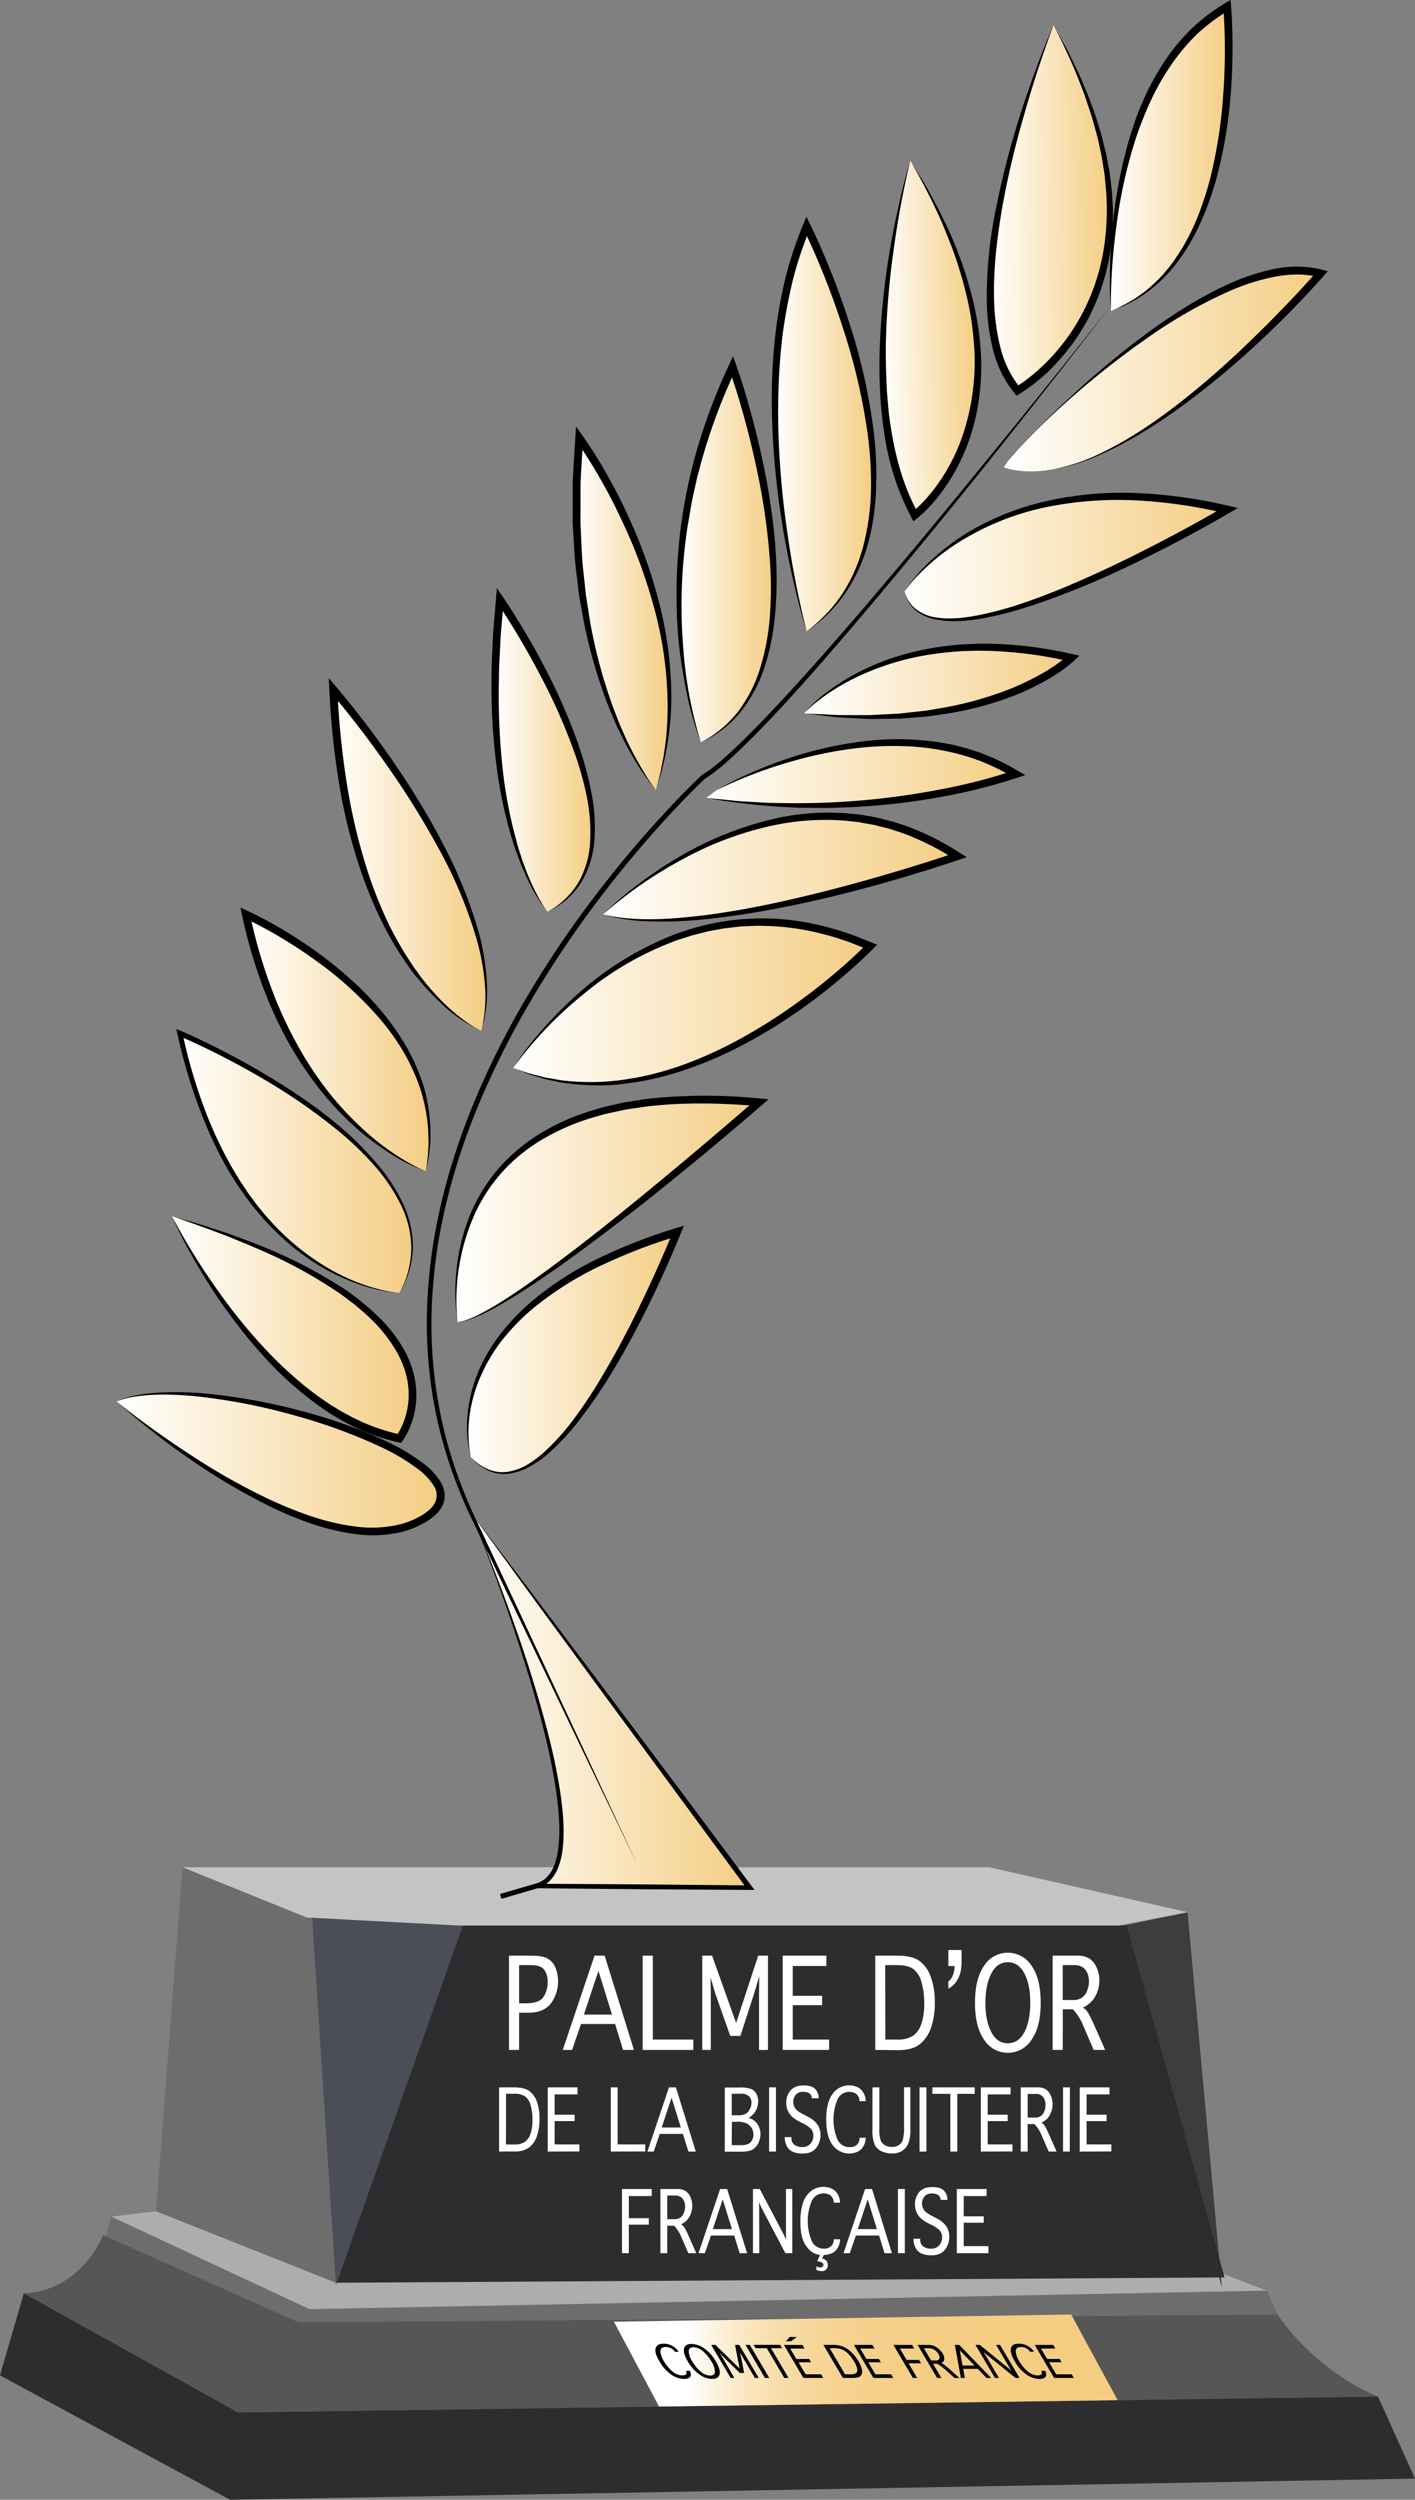 <?xml version="1.0" encoding="UTF-8"?>
<svg xmlns="http://www.w3.org/2000/svg" xmlns:xlink="http://www.w3.org/1999/xlink" viewBox="0 0 535 944.51">
  <rect x="0" y="0" width="535" height="944.51" fill="#808080" stroke="none"/>
  <defs>
    <style>.cls-1{fill:#adadab;}.cls-2{fill:#3d3d3c;}.cls-3{fill:#2d2d2f;}.cls-4{fill:#6d6d6d;}.cls-5{fill:#4b4e57;}.cls-6{fill:#c4c4c4;}.cls-7{fill:#565654;}.cls-8{fill:url(#Dégradé_sans_nom_36);}.cls-9{fill:url(#Dégradé_sans_nom_36-2);}.cls-10{fill:url(#Dégradé_sans_nom_36-3);}.cls-11{fill:url(#Dégradé_sans_nom_36-4);}.cls-12{fill:url(#Dégradé_sans_nom_36-5);}.cls-13{fill:url(#Dégradé_sans_nom_36-6);}.cls-14{fill:url(#Dégradé_sans_nom_36-7);}.cls-15{fill:url(#Dégradé_sans_nom_36-8);}.cls-16{fill:url(#Dégradé_sans_nom_36-9);}.cls-17{fill:url(#Dégradé_sans_nom_36-10);}.cls-18{fill:url(#Dégradé_sans_nom_36-11);}.cls-19{fill:url(#Dégradé_sans_nom_3);}.cls-20{fill:url(#Dégradé_sans_nom_36-12);}.cls-21{fill:url(#Dégradé_sans_nom_36-13);}.cls-22{fill:url(#Dégradé_sans_nom_36-14);}.cls-23{fill:url(#Dégradé_sans_nom_36-15);}.cls-24{fill:url(#Dégradé_sans_nom_36-16);}.cls-25{fill:url(#Dégradé_sans_nom_36-17);}.cls-26{fill:url(#Dégradé_sans_nom_36-18);}.cls-27{fill:url(#Dégradé_sans_nom_36-19);}.cls-28{fill:url(#Dégradé_sans_nom_36-20);}.cls-29{fill:url(#Dégradé_sans_nom_36-21);}.cls-30{fill:url(#Dégradé_sans_nom_3-2);}.cls-31{fill:#fff;}.cls-32{fill:url(#Dégradé_sans_nom_6);}</style>
    <linearGradient id="Dégradé_sans_nom_36" x1="1025.07" y1="983.77" x2="1130.45" y2="983.77" gradientUnits="userSpaceOnUse">
      <stop offset="0" stop-color="#fff"></stop>
      <stop offset="1" stop-color="#f4cd82"></stop>
    </linearGradient>
    <linearGradient id="Dégradé_sans_nom_36-2" x1="973.07" y1="664.77" x2="1030.92" y2="664.77" xlink:href="#Dégradé_sans_nom_36"></linearGradient>
    <linearGradient id="Dégradé_sans_nom_36-3" x1="1034.24" y1="625.27" x2="1071.14" y2="625.27" xlink:href="#Dégradé_sans_nom_36"></linearGradient>
    <linearGradient id="Dégradé_sans_nom_36-4" x1="1064.94" y1="571.77" x2="1100.22" y2="571.77" xlink:href="#Dégradé_sans_nom_36"></linearGradient>
    <linearGradient id="Dégradé_sans_nom_36-5" x1="1103.82" y1="549.27" x2="1139.63" y2="549.27" xlink:href="#Dégradé_sans_nom_36"></linearGradient>
    <linearGradient id="Dégradé_sans_nom_36-6" x1="1140.07" y1="501.77" x2="1177.41" y2="501.77" xlink:href="#Dégradé_sans_nom_36"></linearGradient>
    <linearGradient id="Dégradé_sans_nom_36-7" x1="940.07" y1="733.77" x2="1009.49" y2="733.77" xlink:href="#Dégradé_sans_nom_36"></linearGradient>
    <linearGradient id="Dégradé_sans_nom_36-8" x1="915.07" y1="779.27" x2="1002.87" y2="779.27" xlink:href="#Dégradé_sans_nom_36"></linearGradient>
    <linearGradient id="Dégradé_sans_nom_36-9" x1="912.07" y1="841.27" x2="1003.03" y2="841.27" xlink:href="#Dégradé_sans_nom_36"></linearGradient>
    <linearGradient id="Dégradé_sans_nom_36-10" x1="891.07" y1="892.32" x2="1013.73" y2="892.32" xlink:href="#Dégradé_sans_nom_36"></linearGradient>
    <linearGradient id="Dégradé_sans_nom_36-11" x1="1179.19" y1="479.21" x2="1215.3" y2="479.21" gradientTransform="translate(-11.36 20.9) rotate(-1.56)" xlink:href="#Dégradé_sans_nom_36"></linearGradient>
    <linearGradient id="Dégradé_sans_nom_3" x1="1036.07" y1="751.27" x2="1036.07" y2="751.27" gradientUnits="userSpaceOnUse">
      <stop offset="0" stop-color="#fff"></stop>
      <stop offset="1"></stop>
    </linearGradient>
    <linearGradient id="Dégradé_sans_nom_36-12" x1="1023.89" y1="850.82" x2="1103.07" y2="850.82" xlink:href="#Dégradé_sans_nom_36"></linearGradient>
    <linearGradient id="Dégradé_sans_nom_36-13" x1="1189.07" y1="550.58" x2="1311.07" y2="550.58" xlink:href="#Dégradé_sans_nom_36"></linearGradient>
    <linearGradient id="Dégradé_sans_nom_36-14" x1="1019.45" y1="797.24" x2="1134.07" y2="797.24" xlink:href="#Dégradé_sans_nom_36"></linearGradient>
    <linearGradient id="Dégradé_sans_nom_36-15" x1="1041.07" y1="718.69" x2="1176.07" y2="718.69" xlink:href="#Dégradé_sans_nom_36"></linearGradient>
    <linearGradient id="Dégradé_sans_nom_36-16" x1="1266.93" y1="399.77" x2="1311.65" y2="399.77" xlink:href="#Dégradé_sans_nom_36"></linearGradient>
    <linearGradient id="Dégradé_sans_nom_36-17" x1="1220.98" y1="422.48" x2="1266.52" y2="422.48" gradientTransform="translate(-3.85 7.91) rotate(-0.56)" xlink:href="#Dégradé_sans_nom_36"></linearGradient>
    <linearGradient id="Dégradé_sans_nom_36-18" x1="1226.72" y1="479.98" x2="1346.36" y2="479.98" xlink:href="#Dégradé_sans_nom_36"></linearGradient>
    <linearGradient id="Dégradé_sans_nom_36-19" x1="1075.07" y1="667.82" x2="1209.07" y2="667.82" xlink:href="#Dégradé_sans_nom_36"></linearGradient>
    <linearGradient id="Dégradé_sans_nom_36-20" x1="1151.07" y1="597.46" x2="1252.07" y2="597.46" xlink:href="#Dégradé_sans_nom_36"></linearGradient>
    <linearGradient id="Dégradé_sans_nom_36-21" x1="1114.07" y1="632.25" x2="1231.07" y2="632.25" xlink:href="#Dégradé_sans_nom_36"></linearGradient>
    <linearGradient id="Dégradé_sans_nom_3-2" x1="1050.07" y1="1052.27" x2="1050.07" y2="1052.27" xlink:href="#Dégradé_sans_nom_3"></linearGradient>
    <linearGradient id="Dégradé_sans_nom_6" x1="232.13" y1="891.9" x2="422.58" y2="891.9" gradientUnits="userSpaceOnUse">
      <stop offset="0.15" stop-color="#fff"></stop>
      <stop offset="0.16" stop-color="#fefcf8"></stop>
      <stop offset="0.21" stop-color="#fcf0d9"></stop>
      <stop offset="0.27" stop-color="#f9e5bd"></stop>
      <stop offset="0.34" stop-color="#f7dca7"></stop>
      <stop offset="0.41" stop-color="#f6d596"></stop>
      <stop offset="0.51" stop-color="#f5d08b"></stop>
      <stop offset="0.64" stop-color="#f4ce84"></stop>
      <stop offset="1" stop-color="#f4cd82"></stop>
    </linearGradient>
  </defs>
  <title>LyonBiscuit</title>
  <g id="Calque_1" data-name="Calque 1">
    <polygon class="cls-1" points="42 837.51 59 835.51 398 834.51 479 865.51 117 872.51 42 837.51"></polygon>
    <polygon class="cls-2" points="449 722.51 425 727.51 462 864.51 449 722.51"></polygon>
    <polygon class="cls-3" points="174 727.51 426 727.51 463 860.51 127 862.51 174 727.51"></polygon>
    <polygon class="cls-4" points="69 705.51 118 723.51 127 862.51 59 835.51 69 705.51"></polygon>
    <polygon class="cls-5" points="127 863.51 175 727.51 118 724.51 127 863.51"></polygon>
    <polygon class="cls-6" points="69 705.51 116 724.51 173 727.51 423 727.51 449 722.51 374 705.51 69 705.51"></polygon>
    <polygon class="cls-4" points="42 837.51 40 845.51 114 878.51 483 874.51 479 865.51 117 872.51 42 837.51"></polygon>
    <path class="cls-7" d="M886.07,1184.27s-8,21-30,22l81,45s25-15,23-34Z" transform="translate(-847.07 -339.76)"></path>
    <path class="cls-7" d="M937.07,1251.27l431-6s-22-8-38-31l-370,3Z" transform="translate(-847.07 -339.76)"></path>
    <polygon class="cls-3" points="521 905.51 535 936.51 87 944.51 0 897.51 9 866.51 90 911.51 521 905.51"></polygon>
    <path class="cls-8" d="M1025.07,911.27s55.78,132,25,141h0l80.38.63L1025.07,911.27" transform="translate(-847.07 -339.76)"></path>
    <path d="M1025.07,911.27c5.87,13.66,11.22,27.55,16.23,41.56,2.49,7,4.88,14.06,7.07,21.18s4.28,14.26,6.1,21.49a222.71,222.71,0,0,1,4.5,21.91c1,7.38,1.78,14.93.62,22.47a28,28,0,0,1-1.49,5.56,14.86,14.86,0,0,1-3.19,5c-.18.18-.35.36-.54.53l-.61.46c-.2.15-.4.31-.61.45l-.66.36-.67.37-.71.26a11.88,11.88,0,0,1-1.38.47l-5.35,1.58-5.35,1.58-1.34.39-.67.2-.33.1c-.24-.78.47,1.75-.54-1.74h0l.08,0,.17,0,2.67-.79,10.7-3.15.13,0h.14l40.19.25,40.18.39-.75,1.48L1103.41,1018l-26.18-35.52-26.14-35.56-26-35.65,26.67,35.16,26.55,35.25,26.5,35.3,26.4,35.36,1.12,1.5h-1.87l-40.19-.25-40.18-.38.27,0-10.71,3.12-2.68.78-.17,0-.08,0,0,0c-1-3.49-.26-1-.48-1.76l.33-.1.67-.19,1.34-.39,5.35-1.56,5.36-1.56a11.62,11.62,0,0,0,1.26-.42l.6-.22.55-.31.56-.3c.18-.12.34-.25.51-.38l.51-.38c.16-.13.3-.29.46-.44a13,13,0,0,0,2.81-4.35,26.67,26.67,0,0,0,1.4-5.19,55.51,55.51,0,0,0,.54-10.95c-.14-3.68-.51-7.36-1-11a219.79,219.79,0,0,0-4.25-21.81c-3.47-14.44-7.93-28.63-12.64-42.72S1030.6,925.07,1025.07,911.27Z" transform="translate(-847.07 -339.76)"></path>
    <path class="cls-9" d="M1029.07,729.27s-51-20-56-129C973.07,600.27,1043.07,680.27,1029.07,729.27Z" transform="translate(-847.07 -339.76)"></path>
    <path d="M1029.07,729.27A55.12,55.12,0,0,1,1014,719a89,89,0,0,1-6.45-6.58c-1-1.18-2-2.33-3-3.53s-1.92-2.41-2.79-3.67a125.7,125.7,0,0,1-9.59-15.74,170.08,170.08,0,0,1-7.36-16.91,207.62,207.62,0,0,1-9.35-35.61,306.06,306.06,0,0,1-3.87-36.6l-.22-4.4,2.84,3.35a356.73,356.73,0,0,1,22.06,29q5.15,7.51,9.86,15.3c3.15,5.19,6.14,10.47,8.88,15.89a170.68,170.68,0,0,1,13.42,33.83,92.26,92.26,0,0,1,2.74,18,62.68,62.68,0,0,1-.26,9.09c-.24,1.51-.43,3-.71,4.5Zm0,0a55.39,55.39,0,0,0,1.3-17.95,90,90,0,0,0-3.37-17.66,170,170,0,0,0-14-33.15,320.6,320.6,0,0,0-19-30.65c-6.89-9.86-14.19-19.51-22-28.61l2.63-1a312.31,312.31,0,0,0,3.68,36.26A221.82,221.82,0,0,0,987,671.77a165,165,0,0,0,6.89,16.83,126.4,126.4,0,0,0,9.09,15.75c.82,1.28,1.75,2.47,2.62,3.71s1.86,2.4,2.79,3.6c2,2.32,3.95,4.62,6.13,6.74a71.18,71.18,0,0,0,6.87,6A43.61,43.61,0,0,0,1029.07,729.27Z" transform="translate(-847.07 -339.76)"></path>
    <path class="cls-10" d="M1054.07,684.27a28.86,28.86,0,0,1-2-2.71c-6-9.21-23.53-42.82-16-115.29C1036.07,566.27,1101.07,660.27,1054.07,684.27Z" transform="translate(-847.07 -339.76)"></path>
    <path d="M1054.07,684.27a60.66,60.66,0,0,1-7.86-13c-.57-1.14-1-2.32-1.54-3.49s-1-2.34-1.43-3.55l-1.33-3.58c-.41-1.2-.78-2.42-1.18-3.63a170.32,170.32,0,0,1-6.17-29.9,227,227,0,0,1-1.64-30.5c-.08-5.1.27-10.18.48-15.27.07-2.54.38-5.07.56-7.61l.63-7.61.35-4.14,2.36,3.45c3.15,4.61,6,9.32,8.85,14.1s5.47,9.64,8,14.57,4.87,10,7,15.07a163.35,163.35,0,0,1,5.81,15.61A116.87,116.87,0,0,1,1071,641a67.18,67.18,0,0,1,.77,16.7,35.77,35.77,0,0,1-5.18,15.83,28.69,28.69,0,0,1-5.49,6.28A33.27,33.27,0,0,1,1054.07,684.27Zm0,0a30.55,30.55,0,0,0,11.76-11.18,34.75,34.75,0,0,0,4.38-15.52,65.76,65.76,0,0,0-1.18-16.25,114.66,114.66,0,0,0-4.27-15.81,217.77,217.77,0,0,0-13.16-30.1,301.85,301.85,0,0,0-16.75-28.3l2.7-.69-.66,7.54c-.19,2.52-.5,5-.58,7.55-.23,5-.6,10.08-.61,15.12a258.3,258.3,0,0,0,1.08,30.22,173.52,173.52,0,0,0,5.3,29.75c.34,1.21.66,2.44,1,3.65l1.17,3.6c.36,1.21.82,2.38,1.26,3.56s.87,2.38,1.39,3.53q1.44,3.49,3.2,6.86l.89,1.68,1,1.63A31.58,31.58,0,0,0,1054.07,684.27Z" transform="translate(-847.07 -339.76)"></path>
    <path class="cls-11" d="M1095.07,638.27s-37-42-29-133C1066.07,505.27,1116.07,573.27,1095.07,638.27Z" transform="translate(-847.07 -339.76)"></path>
    <path d="M1095.07,638.27a88,88,0,0,1-9.77-14.39c-.69-1.27-1.42-2.53-2.09-3.82l-1.93-3.92c-1.34-2.58-2.38-5.3-3.56-8a190.94,190.94,0,0,1-9.91-33.45l-1.56-8.6c-.3-1.43-.43-2.88-.6-4.33l-.51-4.34c-.82-5.77-1-11.6-1.38-17.41-.25-2.91-.15-5.82-.16-8.74l0-8.73c.24-5.82.64-11.63,1-17.45l.23-4.23,2.47,3.48a174.15,174.15,0,0,1,9.43,15c2.89,5.15,5.59,10.4,8,15.77a186.67,186.67,0,0,1,11.79,33.35,144.45,144.45,0,0,1,4.38,35.05,113.94,113.94,0,0,1-1.52,17.6l-.8,4.34c-.28,1.44-.68,2.86-1,4.29l-.54,2.14c-.2.71-.45,1.43-.67,2.13C1095.93,635.52,1095.49,636.89,1095.07,638.27Zm0,0c.4-1.45.77-2.89,1.13-4.29.17-.71.37-1.39.53-2.1l.42-2.15c.28-1.44.62-2.86.84-4.31l.63-4.34a113.41,113.41,0,0,0,.83-17.47,143,143,0,0,0-5.14-34.48q-2.32-8.43-5.34-16.64c-2-5.45-4.31-10.82-6.8-16.09a203,203,0,0,0-17.3-30.25l2.69-.75c-.33,5.75-.76,11.5-1,17.26l0,8.64c0,2.88-.11,5.77.1,8.64.29,5.75.41,11.53,1.15,17.24l.45,4.3c.16,1.43.27,2.87.53,4.29l1.33,8.54a192.58,192.58,0,0,0,9,33.34c1.07,2.68,2,5.42,3.23,8l1.76,4c.62,1.31,1.29,2.58,1.94,3.88l1,1.93,1.06,1.89c.73,1.25,1.39,2.54,2.18,3.75A72.48,72.48,0,0,0,1095.07,638.27Z" transform="translate(-847.07 -339.76)"></path>
    <path class="cls-12" d="M1112.07,620.27s-25-64,12-142C1124.07,478.27,1166.07,594.27,1112.07,620.27Z" transform="translate(-847.07 -339.76)"></path>
    <path d="M1112.07,620.27a118.37,118.37,0,0,1-5.12-17.52c-1.29-6-2.28-12-3-18s-1-12.17-1.07-18.28.12-12.22.64-18.32a177.07,177.07,0,0,1,2.36-18.19c.5-3,1.17-6,1.81-9,.31-1.49.72-3,1.08-4.46s.7-3,1.15-4.44a216.12,216.12,0,0,1,12.78-34.38l1.54-3.29,1.21,3.42c2.16,6.11,4,12.25,5.68,18.46s3.21,12.45,4.53,18.74,2.4,12.64,3.26,19,1.47,12.8,1.68,19.24a145.11,145.11,0,0,1-.54,19.33,89.72,89.72,0,0,1-3.84,19,54,54,0,0,1-9,17,41.1,41.1,0,0,1-15.13,11.71Zm0,0a42.58,42.58,0,0,0,14.49-12.21,52.94,52.94,0,0,0,8.26-17,88.22,88.22,0,0,0,3.35-18.68,142.47,142.47,0,0,0,.11-19,244.59,244.59,0,0,0-5.4-37.77,318.47,318.47,0,0,0-10.21-36.79l2.75.13a222.55,222.55,0,0,0-12.78,33.86c-.45,1.44-.79,2.92-1.18,4.37s-.79,2.92-1.11,4.39c-.66,3-1.37,5.89-1.89,8.86s-1,6-1.54,8.94c-.22,1.49-.4,3-.6,4.49s-.38,3-.52,4.5a194.24,194.24,0,0,0-.39,36.25A158.1,158.1,0,0,0,1112.07,620.27Z" transform="translate(-847.07 -339.76)"></path>
    <path class="cls-13" d="M1152.07,578.27s-27-90,0-153C1152.07,425.27,1209.07,538.27,1152.07,578.27Z" transform="translate(-847.07 -339.76)"></path>
    <path d="M1152.07,578.27c-1.94-6.19-3.55-12.49-5-18.81s-2.72-12.7-3.82-19.1a318.78,318.78,0,0,1-4.15-38.77c-.25-6.51-.31-13-.07-19.54s.82-13,1.65-19.5a177.73,177.73,0,0,1,3.74-19.25,147.69,147.69,0,0,1,6.29-18.62l1.26-3,1.44,2.93c3.09,6.25,5.76,12.6,8.3,19s4.84,12.95,6.92,19.53a218.58,218.58,0,0,1,8.87,40.48,138.26,138.26,0,0,1,.82,20.75,91.65,91.65,0,0,1-3,20.56,63,63,0,0,1-8.59,18.85A53.79,53.79,0,0,1,1152.07,578.27Zm0,0a58.91,58.91,0,0,0,7.68-6.84,51.7,51.7,0,0,0,6.28-8.09,61.79,61.79,0,0,0,7.81-18.78,90.18,90.18,0,0,0,2.54-20.24,135.42,135.42,0,0,0-1.23-20.41,228.14,228.14,0,0,0-9.27-39.89,295.91,295.91,0,0,0-15.14-38.08l2.7-.09a144.9,144.9,0,0,0-6.21,18.19c-1.59,6.22-2.82,12.53-3.79,18.89s-1.49,12.79-1.83,19.23-.4,12.9-.27,19.35a329.1,329.1,0,0,0,3.3,38.63A346.85,346.85,0,0,0,1152.07,578.27Z" transform="translate(-847.07 -339.76)"></path>
    <path class="cls-14" d="M1008.07,782.27s-51-17-68-97C940.07,685.27,1021.07,721.27,1008.07,782.27Z" transform="translate(-847.07 -339.76)"></path>
    <path d="M1008.07,782.27a65.6,65.6,0,0,1-13.77-6.87,98.7,98.7,0,0,1-12.36-9.28,114.23,114.23,0,0,1-10.86-11,134.54,134.54,0,0,1-17.22-25.72c-1.13-2.32-2.34-4.61-3.35-7l-1.58-3.54-1.45-3.6a188.33,188.33,0,0,1-8.87-29.66l-.63-2.92,2.7,1.24a146.6,146.6,0,0,1,14.21,7.65c4.6,2.77,9.07,5.73,13.4,8.92a153.88,153.88,0,0,1,12.42,10.25c1,.92,2,1.82,2.93,2.77l2.84,2.86c1.82,2,3.65,4,5.33,6.06a91.53,91.53,0,0,1,9.16,13.27,77.6,77.6,0,0,1,6.38,14.81,67.51,67.51,0,0,1,2.46,15.89l0,4a16.65,16.65,0,0,1-.13,2l-.2,2-.22,2c-.08.66-.25,1.33-.37,2Zm0,0,.56-4c.08-.65.2-1.28.24-1.94l.1-2,.11-2a16.37,16.37,0,0,0,0-2l-.13-4a66.09,66.09,0,0,0-3.07-15.47,76.28,76.28,0,0,0-6.62-14.29A87.87,87.87,0,0,0,990,723.92a136,136,0,0,0-23.42-21.14c-4.27-3.1-8.69-6-13.22-8.71a156.45,156.45,0,0,0-13.91-7.44l2.06-1.68a192.88,192.88,0,0,0,8.57,29.27l1.37,3.56,1.51,3.5c1,2.36,2.13,4.62,3.2,6.92,2.33,4.51,4.69,9,7.45,13.3a128.74,128.74,0,0,0,8.88,12.39,119.36,119.36,0,0,0,10.4,11.17,96.39,96.39,0,0,0,11.82,9.69c2.09,1.47,4.25,2.83,6.47,4.1A54.94,54.94,0,0,0,1008.07,782.27Z" transform="translate(-847.07 -339.76)"></path>
    <path class="cls-15" d="M998.07,828.27s-62-2-83-98C915.07,730.27,1027.07,777.27,998.07,828.27Z" transform="translate(-847.07 -339.76)"></path>
    <path d="M998.07,828.27A48.67,48.67,0,0,1,989.6,827a65.39,65.39,0,0,1-8.22-2.49A79.34,79.34,0,0,1,966,816.86a90.78,90.78,0,0,1-13.52-10.65c-2.11-2-4.05-4.07-6-6.18l-2.79-3.29c-1-1.09-1.76-2.27-2.65-3.4l-1.31-1.72c-.42-.58-.82-1.18-1.23-1.77-.81-1.18-1.64-2.36-2.43-3.56-1.49-2.45-3.07-4.86-4.39-7.42-.68-1.26-1.39-2.51-2-3.79l-1.89-3.87-.94-1.94c-.3-.65-.57-1.32-.86-2l-1.7-4a200.06,200.06,0,0,1-10.14-32.86l-.42-1.89,1.78.76c5.51,2.36,10.85,5,16.16,7.72s10.51,5.62,15.64,8.66,10.17,6.25,15.06,9.67a168.29,168.29,0,0,1,14.19,10.93A118.41,118.41,0,0,1,989.22,779a68.25,68.25,0,0,1,9.94,14.93,38.63,38.63,0,0,1,4,17.4,33.06,33.06,0,0,1-1.43,8.83A39.1,39.1,0,0,1,998.07,828.27Zm0,0a35.6,35.6,0,0,0,4.51-17,37.77,37.77,0,0,0-4.32-17,67.37,67.37,0,0,0-10-14.52,118.44,118.44,0,0,0-12.76-12.28,220.57,220.57,0,0,0-29.17-20.21,300.65,300.65,0,0,0-31.64-16.13l1.35-1.13a197.71,197.71,0,0,0,9.87,32.61l1.67,3.92c.28.65.54,1.31.84,1.95l.92,1.92,1.84,3.84c.64,1.27,1.34,2.51,2,3.76,1.29,2.53,2.85,4.9,4.28,7.36.76,1.19,1.56,2.36,2.34,3.55.4.59.78,1.19,1.18,1.77l1.27,1.71c.86,1.12,1.65,2.31,2.56,3.39l2.7,3.29c1.89,2.11,3.78,4.23,5.83,6.2a91.94,91.94,0,0,0,13.19,10.74,79,79,0,0,0,15,8,65.65,65.65,0,0,0,8.1,2.68A48.93,48.93,0,0,0,998.07,828.27Z" transform="translate(-847.07 -339.76)"></path>
    <path class="cls-16" d="M912.07,799.27s34,73,86,84C998.07,883.27,1034.07,836.27,912.07,799.27Z" transform="translate(-847.07 -339.76)"></path>
    <path d="M912.07,799.27a242,242,0,0,0,16.13,26.37,206.93,206.93,0,0,0,19.31,24,152.38,152.38,0,0,0,11.06,10.66,115,115,0,0,0,12.13,9.33c1,.75,2.14,1.37,3.22,2.05s2.16,1.34,3.29,1.92,2.21,1.25,3.35,1.81l3.44,1.64a77.14,77.14,0,0,0,14.38,4.74l-1.49.55a21.51,21.51,0,0,0,2-3.45,30,30,0,0,0,1.45-3.8,28.1,28.1,0,0,0,1.24-8,30.77,30.77,0,0,0-1-8.09,35.39,35.39,0,0,0-3.06-7.63,54.58,54.58,0,0,0-10.16-13.19c-2-2-4.17-3.77-6.32-5.6-2.28-1.66-4.46-3.47-6.85-5a179.65,179.65,0,0,0-30-16.1l-2-.88-2-.82-3.95-1.63c-1.33-.53-2.64-1.11-4-1.61l-4-1.5c-2.67-1-5.36-2-8-2.91S914.86,800.18,912.07,799.27Zm0,0c2.66.82,5.38,1.57,8.19,2.36s5.52,1.72,8.25,2.61l4.08,1.34c1.36.44,2.7,1,4,1.45l4,1.47,2,.74,2,.81a181.46,181.46,0,0,1,30.77,15.52c2.47,1.49,4.76,3.28,7.11,5,2.23,1.85,4.52,3.63,6.59,5.69A56.32,56.32,0,0,1,1000,850a38.86,38.86,0,0,1,3.33,8.24,33.58,33.58,0,0,1,1.15,8.87,31,31,0,0,1-1.33,8.87,30.18,30.18,0,0,1-1.61,4.21,24.24,24.24,0,0,1-2.3,4l-.55.76-.93-.21a80,80,0,0,1-15-5A91.31,91.31,0,0,1,969.15,872a130.13,130.13,0,0,1-23.27-20.79c-3.49-3.86-6.77-7.88-9.9-12s-6.13-8.36-8.94-12.72-5.46-8.8-8-13.32S914.18,804,912.07,799.27Z" transform="translate(-847.07 -339.76)"></path>
    <path class="cls-17" d="M891.07,869.27s76,66,115,45S924.07,855.27,891.07,869.27Z" transform="translate(-847.07 -339.76)"></path>
    <path d="M891.07,869.27a344.88,344.88,0,0,0,28,20.16A241.58,241.58,0,0,0,949,906.33c10.37,4.76,21.19,8.84,32.41,10.2a46.16,46.16,0,0,0,16.63-.74,31,31,0,0,0,7.65-3,21.21,21.21,0,0,0,3.34-2.25,14.73,14.73,0,0,0,1.4-1.33,9.17,9.17,0,0,0,1-1.5,6.34,6.34,0,0,0-.45-6.7,23.29,23.29,0,0,0-5.49-5.89A77.73,77.73,0,0,0,991,886.45a203.82,203.82,0,0,0-32.17-11.77,224.35,224.35,0,0,0-33.67-6.88A126,126,0,0,0,908,866.69a70.22,70.22,0,0,0-8.57.58A36,36,0,0,0,891.07,869.27Zm0,0c5.3-2.33,11.16-3.07,16.91-3.37a126.91,126.91,0,0,1,17.33.44,224.54,224.54,0,0,1,34.11,6.11c5.6,1.43,11.16,3.07,16.63,5a167.4,167.4,0,0,1,16.16,6.46,78.49,78.49,0,0,1,15.12,8.94,26.29,26.29,0,0,1,6.23,6.66,10.75,10.75,0,0,1,1.61,4.67,8.65,8.65,0,0,1-1.09,5,12.76,12.76,0,0,1-1.43,2,16.55,16.55,0,0,1-1.73,1.63,22.89,22.89,0,0,1-3.81,2.56,34,34,0,0,1-8.38,3.27,48.16,48.16,0,0,1-17.69.7c-11.67-1.6-22.68-5.82-33-10.94C927.26,898,908.36,884.47,891.07,869.27Z" transform="translate(-847.07 -339.76)"></path>
    <path class="cls-18" d="M1191.25,400.44s-24.65,86.7,1.65,134C1192.9,534.44,1247.79,492.93,1191.25,400.44Z" transform="translate(-847.07 -339.76)"></path>
    <path d="M1191.25,400.44q-4,16.63-6.27,33.57a295.08,295.08,0,0,0-2.93,33.94c-.16,5.68,0,11.35.23,17,.1,2.83.38,5.64.61,8.46s.62,5.62,1.1,8.4c1.72,11.13,4.85,22.1,10.22,31.91l-2.2-.47a49.73,49.73,0,0,0,6.2-6.2,63.18,63.18,0,0,0,5.3-7.17,71.22,71.22,0,0,0,7.7-16.08,87.15,87.15,0,0,0,4-35.43,112.28,112.28,0,0,0-2.91-17.81,153.15,153.15,0,0,0-5.33-17.32c-1.11-2.81-2.21-5.63-3.37-8.43s-2.46-5.54-3.78-8.27-2.72-5.45-4.13-8.1S1192.8,403.14,1191.25,400.44Zm0,0c1.51,2.54,3.15,5.09,4.79,7.74s3,5.32,4.47,8,2.73,5.44,4.11,8.16,2.49,5.57,3.71,8.37a153.32,153.32,0,0,1,5.8,17.38,114,114,0,0,1,3.39,18.07,88.78,88.78,0,0,1,.14,18.44,82.05,82.05,0,0,1-3.73,18.13,73.86,73.86,0,0,1-7.94,16.75,67.24,67.24,0,0,1-5.5,7.51,48.35,48.35,0,0,1-6.69,6.65l-1.36,1.1-.84-1.56a98.31,98.31,0,0,1-10.37-32.94c-.46-2.84-.71-5.71-1-8.57s-.44-5.73-.52-8.59c-.24-5.74-.16-11.48.12-17.2a288.28,288.28,0,0,1,3.76-34.08q1.47-8.44,3.37-16.79C1188.19,411.43,1189.59,405.9,1191.25,400.44Z" transform="translate(-847.07 -339.76)"></path>
    <path class="cls-19" d="M1036.07,751.27" transform="translate(-847.07 -339.76)"></path>
    <path class="cls-20" d="M1025.07,890.27s-17-56,78-85C1103.07,805.27,1056.07,924.27,1025.07,890.27Z" transform="translate(-847.07 -339.76)"></path>
    <path d="M1025.07,890.27a43.77,43.77,0,0,1-1.24-15.8,55.91,55.91,0,0,1,3.72-15.53,62,62,0,0,1,7.88-14,85.67,85.67,0,0,1,10.82-11.86,118.27,118.27,0,0,1,26.65-17.65,204.17,204.17,0,0,1,29.74-11.64l3-.94-1.19,2.92c-4.1,10.12-8.62,20-13.47,29.75-2.45,4.86-5,9.67-7.66,14.42s-5.44,9.44-8.42,14-6.12,9-9.52,13.31a87.6,87.6,0,0,1-11.25,11.94,41.87,41.87,0,0,1-6.78,4.71,22.17,22.17,0,0,1-7.83,2.66,14.42,14.42,0,0,1-8.09-1.28A19.75,19.75,0,0,1,1025.07,890.27Zm0,0a19.46,19.46,0,0,0,6.55,4.63,13.84,13.84,0,0,0,7.8.9,21.28,21.28,0,0,0,7.37-2.85,41.45,41.45,0,0,0,6.37-4.84,86.13,86.13,0,0,0,10.72-12c3.25-4.29,6.23-8.79,9.06-13.38,5.62-9.22,10.76-18.73,15.49-28.45s9.21-19.59,13.25-29.57l1.83,2a208.24,208.24,0,0,0-29.37,11.3,123,123,0,0,0-26.39,16.83,83,83,0,0,0-10.82,11.28,61.66,61.66,0,0,0-8,13.39C1024.67,869,1023,879.88,1025.07,890.27Z" transform="translate(-847.07 -339.76)"></path>
    <path class="cls-21" d="M1189.07,563.27s32-52,122-31C1311.07,532.27,1198.07,599.27,1189.07,563.27Z" transform="translate(-847.07 -339.76)"></path>
    <path d="M1189.07,563.27a61.63,61.63,0,0,1,10.93-12.6,86.53,86.53,0,0,1,13.45-10,102.19,102.19,0,0,1,31.26-12,131.06,131.06,0,0,1,33.47-2.55,184.15,184.15,0,0,1,33.23,4.73l3.69.85-3.26,1.89c-9.83,5.72-19.81,11.05-29.95,16.12s-20.45,9.8-31,13.91c-5.29,2.07-10.63,4-16.06,5.69a133.32,133.32,0,0,1-16.54,4.14c-5.6.92-11.38,1.49-17,.45a17.27,17.27,0,0,1-7.85-3.38A12.8,12.8,0,0,1,1189.07,563.27Zm0,0a12.56,12.56,0,0,0,4.58,6.85,16.59,16.59,0,0,0,7.69,3c5.53.78,11.18,0,16.65-1.11a133.25,133.25,0,0,0,16.23-4.5c5.32-1.81,10.57-3.85,15.76-6q15.55-6.58,30.63-14.31c10.05-5.1,20-10.47,29.7-16.14l.42,2.74A186.19,186.19,0,0,0,1278,528.9a136.19,136.19,0,0,0-32.88,2,100.83,100.83,0,0,0-31,11.07,85,85,0,0,0-13.67,9.32,75.44,75.44,0,0,0-6.08,5.65A51,51,0,0,0,1189.07,563.27Z" transform="translate(-847.07 -339.76)"></path>
    <path class="cls-22" d="M1020.07,839.27s-16-95,114-83C1134.07,756.27,1040.07,838.27,1020.07,839.27Z" transform="translate(-847.07 -339.76)"></path>
    <path d="M1020.07,839.27a76.83,76.83,0,0,1-.28-20.77,74.41,74.41,0,0,1,5.23-20.21,64.36,64.36,0,0,1,11.18-17.74,68.13,68.13,0,0,1,16.34-13.23,82.84,82.84,0,0,1,19.33-8.25l2.52-.76c.84-.27,1.7-.41,2.55-.63l5.13-1.16c.85-.22,1.71-.33,2.58-.47l2.59-.41c1.73-.25,3.45-.58,5.19-.76a205.42,205.42,0,0,1,41.78-.09l3.46.32-2.62,2.27q-13.44,11.6-27.15,22.84-6.86,5.61-13.78,11.16t-14,10.9c-9.4,7.18-18.88,14.26-28.68,20.9-4.91,3.29-9.89,6.51-15,9.45-2.57,1.47-5.18,2.88-7.88,4.1a44.25,44.25,0,0,1-4.13,1.63A16.15,16.15,0,0,1,1020.07,839.27Zm0,0a16.09,16.09,0,0,0,4.27-1.11,40.17,40.17,0,0,0,4-1.81c2.63-1.33,5.18-2.8,7.68-4.36,5-3.1,9.85-6.48,14.63-9.93,9.56-6.9,18.91-14.11,28.12-21.49q6.9-5.54,13.73-11.17t13.64-11.29c9-7.6,18-15.21,26.94-23l.84,2.59c-13.72-1.16-27.53-1.5-41.18,0-1.7.16-3.39.48-5.08.72s-3.4.44-5.08.8l-5,1.09c-.83.2-1.68.32-2.5.58l-2.46.72a83.84,83.84,0,0,0-18.88,7.75,65.37,65.37,0,0,0-16.08,12.47,62.38,62.38,0,0,0-11.24,17A79.55,79.55,0,0,0,1020.07,839.27Z" transform="translate(-847.07 -339.76)"></path>
    <path class="cls-23" d="M1041.07,743.27s53-82,135-46C1176.07,697.27,1106.07,770.27,1041.07,743.27Z" transform="translate(-847.07 -339.76)"></path>
    <path d="M1041.07,743.27a124.58,124.58,0,0,1,11.87-15.41,153.53,153.53,0,0,1,13.9-13.69A120.15,120.15,0,0,1,1100,693.68a93.4,93.4,0,0,1,38.52-6.86,94.94,94.94,0,0,1,19.49,2.79,97.2,97.2,0,0,1,9.45,2.75c1.59.45,3.08,1.12,4.61,1.71l4.57,1.82,2.06.82-1.58,1.59c-4.5,4.55-9.22,8.7-14.1,12.74s-9.9,7.87-15.11,11.44-10.58,6.94-16.1,10c-2.75,1.56-5.57,3-8.4,4.41l-4.31,2c-1.43.67-2.91,1.23-4.36,1.86a129.77,129.77,0,0,1-18,6,107.91,107.91,0,0,1-18.73,3,93.42,93.42,0,0,1-18.91-1l-4.63-1-1.16-.24c-.38-.1-.75-.22-1.13-.33l-2.27-.67C1046.9,745.72,1043.94,744.32,1041.07,743.27Zm0,0,4.48,1.53a42.16,42.16,0,0,0,4.5,1.27l2.28.58,1.13.29,1.16.19,4.62.8a91.16,91.16,0,0,0,18.68.36,108.11,108.11,0,0,0,18.37-3.34,126.49,126.49,0,0,0,17.59-6.27,162.85,162.85,0,0,0,16.67-8.45c5.41-3.1,10.67-6.47,15.77-10.06s10.07-7.38,14.87-11.38,9.48-8.17,13.8-12.56l.48,2.41-4.45-1.79c-1.49-.57-3-1.24-4.49-1.68a95.69,95.69,0,0,0-9.19-2.71,93.75,93.75,0,0,0-18.91-2.79l-4.78-.12c-1.59,0-3.19.13-4.78.19-.8,0-1.6.06-2.39.14l-2.38.28-2.38.28-1.18.15-1.18.22-4.71.88-4.65,1.19-1.16.29-1.14.36-2.29.72-2.29.73-2.24.86a118.7,118.7,0,0,0-33.09,19.47A148.78,148.78,0,0,0,1041.07,743.27Z" transform="translate(-847.07 -339.76)"></path>
    <path class="cls-24" d="M1267.07,457.27s-5-87,44-115C1311.07,342.27,1320.07,438.27,1267.07,457.27Z" transform="translate(-847.07 -339.76)"></path>
    <path d="M1267.07,457.27c-.39-5.36-.45-10.74-.32-16.12s.44-10.75,1-16.11a179.44,179.44,0,0,1,6-31.77c.72-2.6,1.61-5.16,2.46-7.73s1.91-5.08,3-7.55a95.5,95.5,0,0,1,7.71-14.37,76.19,76.19,0,0,1,10.34-12.69,70.44,70.44,0,0,1,13.07-10l2-1.21.19,2.37c.45,5.55.57,11,.55,16.54s-.24,11-.67,16.51a172.24,172.24,0,0,1-5.55,32.57c-3.07,10.58-7.28,21-13.82,30a55.81,55.81,0,0,1-11.5,11.87,33.58,33.58,0,0,1-3.39,2.36l-1.72,1.13-1.84.95-1.83.93-.92.47-1,.37Zm0,0a55,55,0,0,0,7.33-3.65l1.77-1,1.66-1.19a32.47,32.47,0,0,0,3.24-2.46,54.72,54.72,0,0,0,10.79-12.09c6.16-8.94,10-19.25,12.78-29.72a181.94,181.94,0,0,0,4.95-32.17,224.09,224.09,0,0,0,0-32.57l2.24,1.16A68.18,68.18,0,0,0,1299.3,353a77.58,77.58,0,0,0-10,12.16,93.63,93.63,0,0,0-7.68,13.87,128.64,128.64,0,0,0-5.69,14.89,180.51,180.51,0,0,0-6.75,31.27A222.86,222.86,0,0,0,1267.07,457.27Z" transform="translate(-847.07 -339.76)"></path>
    <path class="cls-25" d="M1245.4,349.25s-43,103.42-13.65,138.14C1231.75,487.39,1300.37,448.72,1245.4,349.25Z" transform="translate(-847.07 -339.76)"></path>
    <path d="M1245.4,349.25c-4.17,11.22-7.93,22.58-11.17,34.08a338.13,338.13,0,0,0-8.23,34.84c-2,11.73-3.43,23.61-3.06,35.43A80.59,80.59,0,0,0,1225.3,471a39.42,39.42,0,0,0,7.58,15.4l-1.87-.34a59.28,59.28,0,0,0,7.5-5.53,80.59,80.59,0,0,0,6.75-6.58,77.62,77.62,0,0,0,10.84-15.4,78.86,78.86,0,0,0,6.81-17.58,85.63,85.63,0,0,0,2.57-18.74c.2-3.16,0-6.33-.11-9.5-.33-3.16-.49-6.34-1.07-9.47-.26-1.57-.46-3.15-.77-4.71l-1-4.67-.52-2.33-.64-2.3-1.28-4.61c-.94-3.05-2-6.08-3-9.11-1.17-3-2.28-6-3.51-8.93s-2.58-5.87-3.92-8.75S1246.91,352.17,1245.4,349.25Zm0,0c1.48,2.75,3.07,5.53,4.67,8.4s2.84,5.76,4.27,8.65,2.56,5.9,3.85,8.85c1.13,3,2.29,6,3.33,9.06l1.4,4.63.7,2.32.57,2.35,1.14,4.71c.35,1.57.59,3.17.89,4.76.66,3.17.89,6.4,1.3,9.62.15,3.23.45,6.47.32,9.71a82,82,0,0,1-9.2,37.62,80.15,80.15,0,0,1-11.2,16,68.17,68.17,0,0,1-15,12.73l-1,.64-.82-1a42.39,42.39,0,0,1-8.13-16.57,80,80,0,0,1-2.33-18.1,167.69,167.69,0,0,1,3.65-35.93,328.06,328.06,0,0,1,9.07-34.83q2.76-8.55,5.87-17C1240.81,360.31,1243,354.73,1245.4,349.25Z" transform="translate(-847.07 -339.76)"></path>
    <path class="cls-26" d="M1226.81,516.45c-3-1,76.92-84.93,119.55-73.35C1346.36,443.1,1271.07,530.35,1226.81,516.45Z" transform="translate(-847.07 -339.76)"></path>
    <path d="M1226.81,516.45c-.11,0-.09-.16-.07-.25a1.17,1.17,0,0,1,.1-.26,4.91,4.91,0,0,1,.28-.5c.2-.32.42-.63.64-.93.46-.61.93-1.21,1.41-1.79q1.45-1.75,3-3.43c2-2.25,4.13-4.45,6.26-6.61,4.25-4.32,8.6-8.56,13.07-12.66a334,334,0,0,1,27.93-23.38c9.78-7.22,20-13.94,31.15-19.1a82.88,82.88,0,0,1,17.48-6,41.16,41.16,0,0,1,18.7.07l2.34.63-1.59,1.8c-8.12,9.16-16.67,17.82-25.63,26.1a321.53,321.53,0,0,1-28.19,23.25c-9.86,7.14-20.24,13.68-31.43,18.52a75.72,75.72,0,0,1-17.4,5.36A38.49,38.49,0,0,1,1226.81,516.45Zm0,0a38.54,38.54,0,0,0,18,.75,73.22,73.22,0,0,0,17.25-5.64c11-5.1,21.11-11.95,30.69-19.34a331.84,331.84,0,0,0,27.32-23.92c4.38-4.19,8.63-8.5,12.84-12.85s8.34-8.8,12.3-13.33l.74,2.43c-5.57-1.53-11.57-1.28-17.36-.14a82.32,82.32,0,0,0-17,5.48,182.33,182.33,0,0,0-31.33,18,320.9,320.9,0,0,0-28.53,22.48c-4.52,4-9,8.15-13.26,12.43-2.14,2.15-4.25,4.33-6.3,6.57-1,1.11-2,2.25-3,3.41-.48.58-1,1.17-1.41,1.77-.23.31-.45.62-.65.94a4.85,4.85,0,0,0-.29.49,2.77,2.77,0,0,0-.1.26C1226.72,516.29,1226.7,516.42,1226.81,516.45Z" transform="translate(-847.07 -339.76)"></path>
    <path class="cls-27" d="M1075.07,685.27s67-66,134-22C1209.07,663.27,1114.07,696.27,1075.07,685.27Z" transform="translate(-847.07 -339.76)"></path>
    <path d="M1075.07,685.27a129.16,129.16,0,0,1,14-11.93,161.89,161.89,0,0,1,15.36-10.16,127.51,127.51,0,0,1,34.19-13.78c1.52-.32,3-.71,4.54-1l4.59-.76c3.07-.33,6.16-.72,9.26-.77,1.55-.06,3.1-.14,4.66-.06s3.1.06,4.65.16l4.65.45,1.16.12,1.15.19,2.3.39,2.29.4c.77.13,1.52.36,2.27.54l4.53,1.14c2.93,1,5.95,1.84,8.78,3.13a99.07,99.07,0,0,1,16.47,8.66l2.66,1.65-3,1q-16.33,5.49-32.89,10c-11.06,3-22.19,5.73-33.44,7.91-5.62,1.11-11.26,2.11-16.93,2.94s-11.36,1.57-17.08,2a154.26,154.26,0,0,1-17.2.37A68.8,68.8,0,0,1,1075.07,685.27Zm0,0c11.17,2.6,22.73,2,34,.8,5.66-.59,11.3-1.41,16.91-2.39s11.21-2.08,16.77-3.32q16.7-3.72,33.15-8.4c11-3.13,21.91-6.42,32.66-10.1l-.33,2.65a100.82,100.82,0,0,0-16-8.42c-2.74-1.27-5.65-2.07-8.48-3.07l-4.37-1.12c-.73-.17-1.45-.4-2.19-.53L1175,651l-2.22-.4-1.12-.21-1.12-.12-4.48-.49c-1.5-.11-3-.13-4.52-.21s-3,0-4.51,0a95.56,95.56,0,0,0-18,2.14,125.7,125.7,0,0,0-34,12.79A158.23,158.23,0,0,0,1075.07,685.27Z" transform="translate(-847.07 -339.76)"></path>
    <path class="cls-28" d="M1151.07,609.27s31-37,101-21C1252.07,588.27,1223.07,617.27,1151.07,609.27Z" transform="translate(-847.07 -339.76)"></path>
    <path d="M1151.07,609.27a55.85,55.85,0,0,1,10-9,82.7,82.7,0,0,1,11.58-7,95.55,95.55,0,0,1,12.57-5.15,104.67,104.67,0,0,1,13.19-3.3,109.48,109.48,0,0,1,13.51-1.63c2.26-.08,4.53-.25,6.8-.2h3.4l3.4.14a156.12,156.12,0,0,1,26.89,3.75l2.75.63-2,1.89a46.76,46.76,0,0,1-5.41,4.24c-1.88,1.25-3.77,2.47-5.75,3.53a96.54,96.54,0,0,1-12.15,5.69,126.58,126.58,0,0,1-25.82,6.71l-6.6.93-6.63.52-3.32.25c-1.1,0-2.21,0-3.32.06l-6.64.09c-1.11,0-2.21,0-3.32-.08l-3.31-.17-6.63-.34c-2.24-.22-4.5-.5-6.69-.75S1153.2,609.47,1151.07,609.27Zm0,0c2.27.15,4.52.27,6.72.36l6.49.33h9.9c1.1,0,2.19,0,3.29-.08l6.58-.34c1.09-.06,2.19-.09,3.28-.18l3.27-.37,6.54-.71,6.47-1.09a132.24,132.24,0,0,0,25.17-7.05,98.8,98.8,0,0,0,11.75-5.6c1.91-1,3.71-2.22,5.51-3.41a46.17,46.17,0,0,0,5-3.92l.73,2.52a155.7,155.7,0,0,0-26.37-3.84l-3.33-.19-3.33-.05c-2.22-.08-4.44.05-6.66.08-1.11,0-2.21.14-3.32.21s-2.22.15-3.32.28l-3.31.35-3.3.48a100,100,0,0,0-25.52,7.47,81.26,81.26,0,0,0-11.75,6.36,65.7,65.7,0,0,0-5.44,3.91A47.38,47.38,0,0,0,1151.07,609.27Z" transform="translate(-847.07 -339.76)"></path>
    <path class="cls-29" d="M1118.07,638.27s64-36,113-6c0,0-52,19-117,9" transform="translate(-847.07 -339.76)"></path>
    <path d="M1118.07,638.27a128.4,128.4,0,0,1,13.22-6.62q6.8-3,13.82-5.33a143,143,0,0,1,29-6.53,103.68,103.68,0,0,1,29.79.73l3.69.71,3.63.93c1.22.28,2.41.69,3.6,1.08s2.4.71,3.56,1.21a85.58,85.58,0,0,1,13.53,6.54l2.83,1.64-3.1,1a209.38,209.38,0,0,1-28.91,7.26,250.56,250.56,0,0,1-29.5,3.59c-1.24.08-2.47.2-3.71.24l-3.71.13c-2.48.06-5,.23-7.42.18l-7.43-.07-1.85,0-1.86-.09-3.7-.2a246,246,0,0,1-29.43-3.42l7.37.71c2.45.25,4.89.56,7.36.65l7.37.42c1.23.09,2.46.12,3.69.12l3.69.05a284.86,284.86,0,0,0,58.6-5.09,210.83,210.83,0,0,0,28.41-7.27l-.27,2.68a82.6,82.6,0,0,0-13-6.35,84.26,84.26,0,0,0-14-3.89,93.28,93.28,0,0,0-14.45-1.6,122.59,122.59,0,0,0-14.59.41,152.86,152.86,0,0,0-28.75,5.6A169.53,169.53,0,0,0,1118.07,638.27Z" transform="translate(-847.07 -339.76)"></path>
    <path class="cls-30" d="M1050.07,1052.27" transform="translate(-847.07 -339.76)"></path>
    <path d="M1267.07,455.27q-18,23.34-36.31,46.43-9.15,11.55-18.4,23t-18.64,22.83c-12.51,15.16-25.16,30.21-38.16,45-6.51,7.37-13.1,14.67-19.94,21.75-1.69,1.79-3.43,3.53-5.18,5.26s-3.53,3.44-5.32,5.14c-.88.86-1.82,1.67-2.74,2.49s-1.83,1.66-2.81,2.43l-2.92,2.32-3.13,2.12.15-.12c-6.87,6.53-13.39,13.5-19.7,20.62s-12.37,14.47-18.18,22a390.61,390.61,0,0,0-31.56,47.5q-7,12.44-12.87,25.45A261,261,0,0,0,1021,776.05a232,232,0,0,0-7.22,27.55,197.3,197.3,0,0,0-3.38,28.25,169.47,169.47,0,0,0,6.71,56.29,177.87,177.87,0,0,0,10.3,26.54l12.16,25.9,24.27,51.83,24.2,51.86-24.79-51.59-24.73-51.61-12.33-25.82a179.83,179.83,0,0,1-10.55-26.68,168.29,168.29,0,0,1-5.94-28.09,174.22,174.22,0,0,1-1.06-28.7,199.39,199.39,0,0,1,3.36-28.52,234.73,234.73,0,0,1,7.21-27.79,265.23,265.23,0,0,1,10.35-26.77q5.87-13.11,12.9-25.63a390.41,390.41,0,0,1,31.81-47.69q8.78-11.34,18.3-22.06c6.37-7.14,12.89-14.11,19.87-20.7l0,0,.12-.08,3-2,2.85-2.26c1-.74,1.84-1.59,2.76-2.39s1.84-1.6,2.72-2.45c1.78-1.68,3.57-3.34,5.29-5.09s3.48-3.45,5.17-5.22q10.21-10.59,20-21.6c13.07-14.65,25.81-29.61,38.41-44.68q9.43-11.31,18.78-22.71t18.65-22.82Q1248.81,478.39,1267.07,455.27Z" transform="translate(-847.07 -339.76)"></path>
    <path class="cls-31" d="M1043.34,1114.3h-3.82v-35.62h8.14q4.65,0,6.56,1.16a7.18,7.18,0,0,1,2.88,3.4,14.18,14.18,0,0,1-1.82,13.6q-2.79,3.4-8.33,3.4h-3.61Zm0-17.61h2.55q5,0,6.65-2.37a10,10,0,0,0,1.6-5.68,7.62,7.62,0,0,0-1.29-4.62q-1.29-1.76-5.11-1.76h-4.4Z" transform="translate(-847.07 -339.76)"></path>
    <path class="cls-31" d="M1063.38,1114.3h-3.53l12-35.62h3.84l11.06,35.62h-4.11l-3-9.8h-12.9Zm4.46-13.35h10.62l-5.12-16.54Z" transform="translate(-847.07 -339.76)"></path>
    <path class="cls-31" d="M1090.07,1114.3v-35.62h3.82v31.71h15.34v3.91Z" transform="translate(-847.07 -339.76)"></path>
    <path class="cls-31" d="M1115.81,1114.3h-3.22v-35.62h3.72l9.08,25.45,8.35-25.45h3.69v35.62h-3.37v-21.22l.09-6.37h-.09l-1.89,6.39L1127,1109h-3.83l-5.62-15.94-1.73-5.78h-.11l.11,5.78Z" transform="translate(-847.07 -339.76)"></path>
    <path class="cls-31" d="M1143,1114.3v-35.62h16.53v3.91H1146.8v11.26h11.11v3.54H1146.8v13h13.74v3.91Z" transform="translate(-847.07 -339.76)"></path>
    <path class="cls-31" d="M1178,1114.3v-35.62h8.07q5.89,0,8.63,2a12.54,12.54,0,0,1,4.27,6,27.2,27.2,0,0,1,1.54,9.76,28.2,28.2,0,0,1-1.39,9.35,13.86,13.86,0,0,1-4.19,6.28c-1.88,1.55-4.65,2.32-8.33,2.32Zm3.81-3.91h4.49a10.56,10.56,0,0,0,6-1.43,8.93,8.93,0,0,0,3.12-4.5,23.45,23.45,0,0,0,1.09-7.7,28.35,28.35,0,0,0-1-8,9.44,9.44,0,0,0-3-4.93q-2-1.58-6.35-1.58h-4.39Z" transform="translate(-847.07 -339.76)"></path>
    <path class="cls-31" d="M1205.63,1091.17v-2.77a4.28,4.28,0,0,0,1.37-1.57,8.71,8.71,0,0,0,.73-1.94,10,10,0,0,0,.25-2.28h-2.35v-6.06h5v3.77a18.87,18.87,0,0,1-.54,5.17,11,11,0,0,1-1.64,3.26A8.27,8.27,0,0,1,1205.63,1091.17Z" transform="translate(-847.07 -339.76)"></path>
    <path class="cls-31" d="M1228.12,1115.38a10.51,10.51,0,0,1-8.95-4.91q-3.47-4.9-3.46-14t3.46-14a10.63,10.63,0,0,1,17.91,0q3.47,4.9,3.47,14t-3.47,14A10.54,10.54,0,0,1,1228.12,1115.38Zm0-3.58q4,0,6.24-4.19t2.24-11.13q0-6.9-2.24-11.11t-6.24-4.21q-4,0-6.22,4.21t-2.25,11.11q0,6.93,2.25,11.13T1228.12,1111.8Z" transform="translate(-847.07 -339.76)"></path>
    <path class="cls-31" d="M1248.88,1114.3h-3.81v-35.62h9a8.79,8.79,0,0,1,5,1.17,7.85,7.85,0,0,1,2.66,3.39,11.82,11.82,0,0,1,1,4.81,12.16,12.16,0,0,1-.66,4,12,12,0,0,1-1.86,3.46,10.14,10.14,0,0,1-3.7,2.77,6.17,6.17,0,0,1,1.41,1.22,11,11,0,0,1,1.15,1.86c.45.86.85,1.66,1.19,2.4l4.66,10.54h-4.36l-4-9.36a20.86,20.86,0,0,0-3.82-6h-3.84Zm0-18.85h3.72a6,6,0,0,0,3.56-.89,5.86,5.86,0,0,0,1.92-2.57,9.17,9.17,0,0,0,.72-3.62,7.5,7.5,0,0,0-.57-3,5.68,5.68,0,0,0-1.65-2.22,6,6,0,0,0-3.71-.89h-4Z" transform="translate(-847.07 -339.76)"></path>
    <path class="cls-31" d="M1035.77,1152.7v-24.25h5.49q4,0,5.88,1.33a8.55,8.55,0,0,1,2.91,4,18.83,18.83,0,0,1,1,6.65,19.24,19.24,0,0,1-.94,6.36,9.45,9.45,0,0,1-2.86,4.28,8.73,8.73,0,0,1-5.67,1.58Zm2.59-2.66h3.05a7.18,7.18,0,0,0,4.12-1,6.15,6.15,0,0,0,2.13-3.06,16,16,0,0,0,.73-5.24,19.25,19.25,0,0,0-.67-5.44,6.43,6.43,0,0,0-2-3.36,7.07,7.07,0,0,0-4.32-1.07h-3Z" transform="translate(-847.07 -339.76)"></path>
    <path class="cls-31" d="M1054.17,1152.7v-24.25h11.25v2.66h-8.65v7.67h7.56v2.41h-7.56V1150h9.35v2.66Z" transform="translate(-847.07 -339.76)"></path>
    <path class="cls-31" d="M1078,1152.7v-24.25h2.6V1150h10.44v2.66Z" transform="translate(-847.07 -339.76)"></path>
    <path class="cls-31" d="M1094.25,1152.7h-2.4l8.15-24.25h2.62l7.53,24.25h-2.8l-2.06-6.67h-8.78Zm3-9.09h7.23l-3.49-11.26Z" transform="translate(-847.07 -339.76)"></path>
    <path class="cls-31" d="M1130.09,1140a5.78,5.78,0,0,1,3.42,2.36,6.82,6.82,0,0,1,1.07,3.76,7.46,7.46,0,0,1-.74,3.27,6.07,6.07,0,0,1-2.08,2.45c-.89.61-2.44.91-4.65.91h-6v-24.25h5.28a12.3,12.3,0,0,1,4.85.63,4.13,4.13,0,0,1,1.87,1.87,6,6,0,0,1,.62,2.74,7.55,7.55,0,0,1-.79,3.31A7.37,7.37,0,0,1,1130.09,1140Zm-6.35-1h2.49a5.24,5.24,0,0,0,2.87-.63,4.3,4.3,0,0,0,1.53-1.79,5.41,5.41,0,0,0,.57-2.39,3.32,3.32,0,0,0-.89-2.33,4.25,4.25,0,0,0-3.21-1h-3.36Zm0,11.29h3.66c1.72,0,2.9-.4,3.54-1.19a4.3,4.3,0,0,0,1-2.78,4.82,4.82,0,0,0-.62-2.4,4.75,4.75,0,0,0-1.82-1.79,7.94,7.94,0,0,0-3.78-.69h-1.93Z" transform="translate(-847.07 -339.76)"></path>
    <path class="cls-31" d="M1140.45,1152.7h-2.59v-24.25h2.59Z" transform="translate(-847.07 -339.76)"></path>
    <path class="cls-31" d="M1143.73,1147.25h2.59v.15a3.16,3.16,0,0,0,1.17,2.81,5.4,5.4,0,0,0,3.1.79,3.75,3.75,0,0,0,2.84-1.21,4.38,4.38,0,0,0,1.15-3.17,3.59,3.59,0,0,0-1-2.61,11.65,11.65,0,0,0-3-2l-1-.51a12.37,12.37,0,0,1-3.16-2.11,7.11,7.11,0,0,1-1.56-2.3,7.51,7.51,0,0,1-.51-2.83,6.93,6.93,0,0,1,1.6-4.64q1.59-1.89,5-1.89c2.08,0,3.54.46,4.39,1.4a4.73,4.73,0,0,1,1.27,3.28v.16H1154v-.16a2.1,2.1,0,0,0-.39-1.17,2.15,2.15,0,0,0-1.17-.84,5.26,5.26,0,0,0-1.72-.26,3.41,3.41,0,0,0-2.83,1.16,4.32,4.32,0,0,0-.48,4.53,4.1,4.1,0,0,0,1.2,1.47,20.67,20.67,0,0,0,2.57,1.54l1.22.65a9.41,9.41,0,0,1,3.91,3.25,7.28,7.28,0,0,1,1,3.67,8.28,8.28,0,0,1-.8,3.54,5.91,5.91,0,0,1-2.2,2.6,7,7,0,0,1-3.76.89,9.36,9.36,0,0,1-3.72-.65,4.54,4.54,0,0,1-2.27-2.14,6.9,6.9,0,0,1-.78-3.25Z" transform="translate(-847.07 -339.76)"></path>
    <path class="cls-31" d="M1172,1147.48h2.39v.16a6.06,6.06,0,0,1-.81,2.92,5.16,5.16,0,0,1-2.21,2.18,7.74,7.74,0,0,1-9.5-2.52q-2.41-3.23-2.41-9.65t2.4-9.62a7.43,7.43,0,0,1,6.24-3.24,7.22,7.22,0,0,1,3.27.7,5,5,0,0,1,2.21,2.2,6.17,6.17,0,0,1,.81,2.9v.15H1172v-.15a3.43,3.43,0,0,0-.46-1.71,2.91,2.91,0,0,0-1.31-1.24,4.71,4.71,0,0,0-2-.41,4.83,4.83,0,0,0-4.54,2.94,19.59,19.59,0,0,0,0,15,4.82,4.82,0,0,0,4.52,2.93,3.67,3.67,0,0,0,3-1.06,3.57,3.57,0,0,0,.87-2.33Z" transform="translate(-847.07 -339.76)"></path>
    <path class="cls-31" d="M1176.94,1128.45h2.6V1144a12.61,12.61,0,0,0,.54,4.57,3.76,3.76,0,0,0,1.7,1.78,5.4,5.4,0,0,0,2.58.61,4.77,4.77,0,0,0,2.43-.61,3.75,3.75,0,0,0,1.58-1.93,18.71,18.71,0,0,0,.51-5.52v-14.49h2.39v15.3a15.47,15.47,0,0,1-.8,6,6.46,6.46,0,0,1-2.31,2.72,6.83,6.83,0,0,1-3.81,1,9.41,9.41,0,0,1-3.9-.8,5.4,5.4,0,0,1-2.64-2.48,13.38,13.38,0,0,1-.87-5.7Z" transform="translate(-847.07 -339.76)"></path>
    <path class="cls-31" d="M1197.34,1152.7h-2.6v-24.25h2.6Z" transform="translate(-847.07 -339.76)"></path>
    <path class="cls-31" d="M1206.39,1152.7v-21.81h-6.78v-2.44h16v2.44H1209v21.81Z" transform="translate(-847.07 -339.76)"></path>
    <path class="cls-31" d="M1217.92,1152.7v-24.25h11.25v2.66h-8.66v7.67h7.56v2.41h-7.56V1150h9.36v2.66Z" transform="translate(-847.07 -339.76)"></path>
    <path class="cls-31" d="M1235.63,1152.7H1233v-24.25h6.15a6,6,0,0,1,3.41.79,5.33,5.33,0,0,1,1.81,2.31,8,8,0,0,1,.67,3.28,8.28,8.28,0,0,1-1.72,5.08,6.91,6.91,0,0,1-2.52,1.88,4.49,4.49,0,0,1,1,.83,8.78,8.78,0,0,1,.78,1.27c.31.58.58,1.13.81,1.64l3.17,7.17h-3l-2.76-6.38a13.94,13.94,0,0,0-2.6-4h-2.61Zm0-12.84h2.53a3.51,3.51,0,0,0,3.74-2.35,6.36,6.36,0,0,0,.48-2.47,5.26,5.26,0,0,0-.38-2,3.93,3.93,0,0,0-1.13-1.51,4.07,4.07,0,0,0-2.52-.6h-2.72Z" transform="translate(-847.07 -339.76)"></path>
    <path class="cls-31" d="M1251.54,1152.7H1249v-24.25h2.59Z" transform="translate(-847.07 -339.76)"></path>
    <path class="cls-31" d="M1255.31,1152.7v-24.25h11.25v2.66h-8.66v7.67h7.56v2.41h-7.56V1150h9.36v2.66Z" transform="translate(-847.07 -339.76)"></path>
    <path class="cls-31" d="M1082.23,1191.1v-24.25h11.26v2.66h-8.66v8.37h7.56v2.43h-7.56v10.79Z" transform="translate(-847.07 -339.76)"></path>
    <path class="cls-31" d="M1099.35,1191.1h-2.59v-24.25h6.15a6,6,0,0,1,3.41.79,5.35,5.35,0,0,1,1.82,2.31,8.11,8.11,0,0,1,.66,3.28,8.28,8.28,0,0,1-1.72,5.08,6.91,6.91,0,0,1-2.52,1.88,4.26,4.26,0,0,1,1,.83,8.78,8.78,0,0,1,.78,1.27c.31.58.58,1.13.81,1.64l3.17,7.17h-3l-2.76-6.37a13.66,13.66,0,0,0-2.6-4h-2.61Zm0-12.84h2.53a4.11,4.11,0,0,0,2.43-.6,4.07,4.07,0,0,0,1.31-1.75,6.36,6.36,0,0,0,.48-2.47,5.08,5.08,0,0,0-.38-2,3.83,3.83,0,0,0-1.13-1.5,4,4,0,0,0-2.52-.61h-2.72Z" transform="translate(-847.07 -339.76)"></path>
    <path class="cls-31" d="M1113.58,1191.1h-2.4l8.16-24.25H1122l7.53,24.25h-2.8l-2.06-6.67h-8.78Zm3-9.09h7.23l-3.49-11.26Z" transform="translate(-847.07 -339.76)"></path>
    <path class="cls-31" d="M1134.15,1191.1h-2.39v-24.25h2.58l9.07,17.24.83,1.91,0-1.9v-17.25h2.39v24.25H1144l-9.1-17.31-.84-2,.05,2Z" transform="translate(-847.07 -339.76)"></path>
    <path class="cls-31" d="M1157.86,1193.14a2.78,2.78,0,0,1,1.78,1,2.71,2.71,0,0,1,.42,1.45,2.5,2.5,0,0,1-.55,1.56,2.1,2.1,0,0,1-1.78.72,4.81,4.81,0,0,1-2-.46v-1.38a2.81,2.81,0,0,0,1.53.48,1.2,1.2,0,0,0,.81-.32,1,1,0,0,0,.35-.68c0-.73-.79-1.18-2.38-1.36l1.08-2.37a7,7,0,0,1-4.17-2.09,10.52,10.52,0,0,1-2.46-4.08,20.54,20.54,0,0,1-.77-6.22,21.94,21.94,0,0,1,1-7.5,9.66,9.66,0,0,1,3-4.26,7.2,7.2,0,0,1,4.66-1.56,7.28,7.28,0,0,1,3.26.7,5.13,5.13,0,0,1,2.22,2.18,6.06,6.06,0,0,1,.81,2.92v.15h-2.39v-.15a3.47,3.47,0,0,0-.46-1.73,3,3,0,0,0-1.31-1.22,4.73,4.73,0,0,0-2-.41,4.84,4.84,0,0,0-4.55,2.94,19.62,19.62,0,0,0,0,15,4.83,4.83,0,0,0,4.53,2.92,3.65,3.65,0,0,0,2.95-1.05,3.53,3.53,0,0,0,.88-2.33v-.15h2.39v.15a6.06,6.06,0,0,1-.7,2.7,5.1,5.1,0,0,1-1.92,2.17,8,8,0,0,1-3.54.92Z" transform="translate(-847.07 -339.76)"></path>
    <path class="cls-31" d="M1168.39,1191.1H1166l8.16-24.25h2.62l7.52,24.25h-2.8l-2.06-6.67h-8.78Zm3-9.09h7.23l-3.48-11.26Z" transform="translate(-847.07 -339.76)"></path>
    <path class="cls-31" d="M1189.17,1191.1h-2.6v-24.25h2.6Z" transform="translate(-847.07 -339.76)"></path>
    <path class="cls-31" d="M1192.44,1185.65H1195v.15a3.16,3.16,0,0,0,1.17,2.81,5.42,5.42,0,0,0,3.1.79,3.74,3.74,0,0,0,2.84-1.21,4.37,4.37,0,0,0,1.15-3.16,3.59,3.59,0,0,0-1-2.62,11.73,11.73,0,0,0-3-2l-1-.51a12.19,12.19,0,0,1-3.16-2.11,6.81,6.81,0,0,1-1.56-2.3,7.51,7.51,0,0,1-.52-2.83,7,7,0,0,1,1.6-4.64c1.06-1.26,2.73-1.89,5-1.89,2.08,0,3.54.46,4.39,1.4a4.73,4.73,0,0,1,1.27,3.28v.17h-2.59v-.17a2.1,2.1,0,0,0-.39-1.17,2.14,2.14,0,0,0-1.18-.84,5.22,5.22,0,0,0-1.72-.26,3.38,3.38,0,0,0-2.82,1.16,4.19,4.19,0,0,0-.92,2.65,4.23,4.23,0,0,0,.44,1.89,4.15,4.15,0,0,0,1.2,1.46,19.93,19.93,0,0,0,2.57,1.54l1.22.65a9.48,9.48,0,0,1,3.91,3.25,7.28,7.28,0,0,1,1,3.67,8.34,8.34,0,0,1-.79,3.55A6,6,0,0,1,1203,1191a7,7,0,0,1-3.76.89,9.43,9.43,0,0,1-3.72-.65,4.62,4.62,0,0,1-2.27-2.14,6.87,6.87,0,0,1-.78-3.25Z" transform="translate(-847.07 -339.76)"></path>
    <path class="cls-31" d="M1208.84,1191.1v-24.25h11.26v2.66h-8.66v7.67H1219v2.41h-7.56v8.85h9.35v2.66Z" transform="translate(-847.07 -339.76)"></path>
    <polygon class="cls-32" points="232.13 877.23 405 874.51 422.58 906.88 249.19 909.29 232.13 877.23"></polygon>
    <path d="M1106.35,1235.55h1.5l.05.08a2.52,2.52,0,0,1,.38,1.5,1.31,1.31,0,0,1-.73,1.12,3.87,3.87,0,0,1-1.84.36,8.81,8.81,0,0,1-4.87-1.65,14.84,14.84,0,0,1-4.43-5q-2-3.29-1.42-5c.35-1.11,1.32-1.67,2.93-1.67a7.11,7.11,0,0,1,2.25.36,6.74,6.74,0,0,1,2.06,1.13,5.81,5.81,0,0,1,1.38,1.5l.05.07h-1.5l0-.07a3.14,3.14,0,0,0-.81-.88,3.61,3.61,0,0,0-1.19-.64,4.62,4.62,0,0,0-1.41-.21c-1.28,0-1.93.5-2,1.51a7.79,7.79,0,0,0,1.34,3.85,14.63,14.63,0,0,0,3.22,3.87,5.85,5.85,0,0,0,3.72,1.5q1.31,0,1.53-.54a1.3,1.3,0,0,0-.16-1.2Z" transform="translate(-847.07 -339.76)"></path>
    <path d="M1116.32,1238.61a8.53,8.53,0,0,1-4.83-1.72,15.17,15.17,0,0,1-4.36-4.89q-1.87-3.18-1.41-4.89c.31-1.15,1.24-1.72,2.8-1.72a8.56,8.56,0,0,1,4.84,1.72,15.09,15.09,0,0,1,4.37,4.89c1.24,2.11,1.71,3.75,1.4,4.89S1117.88,1238.61,1116.32,1238.61Zm-.73-1.25c1.13,0,1.73-.49,1.79-1.47a7.52,7.52,0,0,0-1.34-3.9,14.43,14.43,0,0,0-3.25-3.89,5.72,5.72,0,0,0-3.53-1.47c-1.14,0-1.73.49-1.79,1.47a7.43,7.43,0,0,0,1.34,3.89,14.18,14.18,0,0,0,3.25,3.9A5.7,5.7,0,0,0,1115.59,1237.36Z" transform="translate(-847.07 -339.76)"></path>
    <path d="M1124.71,1238.23h-1.38l-7.35-12.47h1.58l9.13,8.91-1.69-8.91h1.57l7.36,12.47h-1.44l-4.38-7.43-1.28-2.23h0l.52,2.24,1.06,5.55h-1.63l-5.69-5.58-1.93-2h0l1.24,2Z" transform="translate(-847.07 -339.76)"></path>
    <path d="M1137.93,1238.23h-1.63l-7.35-12.47h1.62Z" transform="translate(-847.07 -339.76)"></path>
    <path d="M1143.6,1238.23,1137,1227h-4.24l-.74-1.26h10l.74,1.26h-4.18l6.62,11.21Z" transform="translate(-847.07 -339.76)"></path>
    <path d="M1150.82,1238.23l-7.36-12.46h7l.81,1.37h-5.42l2.31,3.93H1153l.74,1.25H1149l2.68,4.54h5.87l.8,1.37Zm-6.66-13.83,1.53-1.63h2.62l-2.22,1.63Z" transform="translate(-847.07 -339.76)"></path>
    <path d="M1165.75,1238.23l-7.35-12.47h3.44a10.39,10.39,0,0,1,4.08.68,10.7,10.7,0,0,1,3.06,2.09,15.6,15.6,0,0,1,2.67,3.42,9.93,9.93,0,0,1,1.34,3.27,2.55,2.55,0,0,1-.5,2.2c-.47.54-1.5.81-3.07.81Zm.82-1.37h1.91a3.66,3.66,0,0,0,2.29-.5,1.63,1.63,0,0,0,.4-1.57,8.07,8.07,0,0,0-1.13-2.7,15.64,15.64,0,0,0-2.07-2.8,7.72,7.72,0,0,0-2.3-1.72,7.2,7.2,0,0,0-3-.55h-1.88Z" transform="translate(-847.07 -339.76)"></path>
    <path d="M1177.28,1238.23l-7.35-12.47h7l.81,1.37h-5.43l2.33,3.94h4.73l.73,1.24h-4.73l2.68,4.55H1184l.81,1.37Z" transform="translate(-847.07 -339.76)"></path>
    <path d="M1192.22,1238.23l-7.36-12.47h7.06l.8,1.37h-5.42l2.54,4.3h4.73l.74,1.26h-4.74l3.28,5.54Z" transform="translate(-847.07 -339.76)"></path>
    <path d="M1203,1238.23h-1.63l-7.35-12.47h3.85a6.12,6.12,0,0,1,2.38.41,6.6,6.6,0,0,1,1.83,1.19,7.13,7.13,0,0,1,1.42,1.68,4.24,4.24,0,0,1,.54,1.4,2.42,2.42,0,0,1-.08,1.21,1.88,1.88,0,0,1-1,1,5.25,5.25,0,0,1,.86.43c.21.14.5.35.87.65s.71.58,1,.84l4.16,3.69h-1.86l-3.66-3.28a17.71,17.71,0,0,0-2.86-2.08h-1.63Zm-3.9-6.6h1.59a2,2,0,0,0,1.34-.31,1.07,1.07,0,0,0,.29-.9,3,3,0,0,0-.45-1.27,4.55,4.55,0,0,0-.86-1.05,4.88,4.88,0,0,0-1.16-.77,4.1,4.1,0,0,0-1.77-.31h-1.7Z" transform="translate(-847.07 -339.76)"></path>
    <path d="M1211.86,1238.23h-1.5l-2.25-12.47h1.64l12.08,12.47h-1.76l-3.32-3.43h-5.5Zm-.85-4.67h4.53l-5.6-5.79Z" transform="translate(-847.07 -339.76)"></path>
    <path d="M1224.75,1238.23h-1.5l-7.35-12.47h1.61l10.92,8.87,1.1,1-.61-1-5.23-8.87h1.49l7.36,12.47H1231l-11-8.9-1.11-1,.62,1Z" transform="translate(-847.07 -339.76)"></path>
    <path d="M1240.75,1235.55h1.49l0,.08a2.52,2.52,0,0,1,.38,1.5,1.32,1.32,0,0,1-.72,1.12,4,4,0,0,1-1.85.36,8.81,8.81,0,0,1-4.87-1.65,15.06,15.06,0,0,1-4.43-5c-1.29-2.19-1.77-3.84-1.42-5s1.32-1.67,2.93-1.67a7.07,7.07,0,0,1,2.25.36,6.74,6.74,0,0,1,2.06,1.13,5.87,5.87,0,0,1,1.39,1.5l0,.07h-1.5l0-.07a3.14,3.14,0,0,0-.81-.88,3.52,3.52,0,0,0-1.19-.64,4.62,4.62,0,0,0-1.41-.21c-1.27,0-1.93.5-1.95,1.51a7.66,7.66,0,0,0,1.33,3.85,14.63,14.63,0,0,0,3.22,3.87,5.85,5.85,0,0,0,3.72,1.5c.87,0,1.38-.18,1.54-.54a1.31,1.31,0,0,0-.17-1.2Z" transform="translate(-847.07 -339.76)"></path>
    <path d="M1245.63,1238.23l-7.35-12.47h7l.81,1.37h-5.43l2.33,3.94h4.73l.73,1.24h-4.73l2.68,4.55h5.86l.81,1.37Z" transform="translate(-847.07 -339.76)"></path>
  </g>
</svg>
